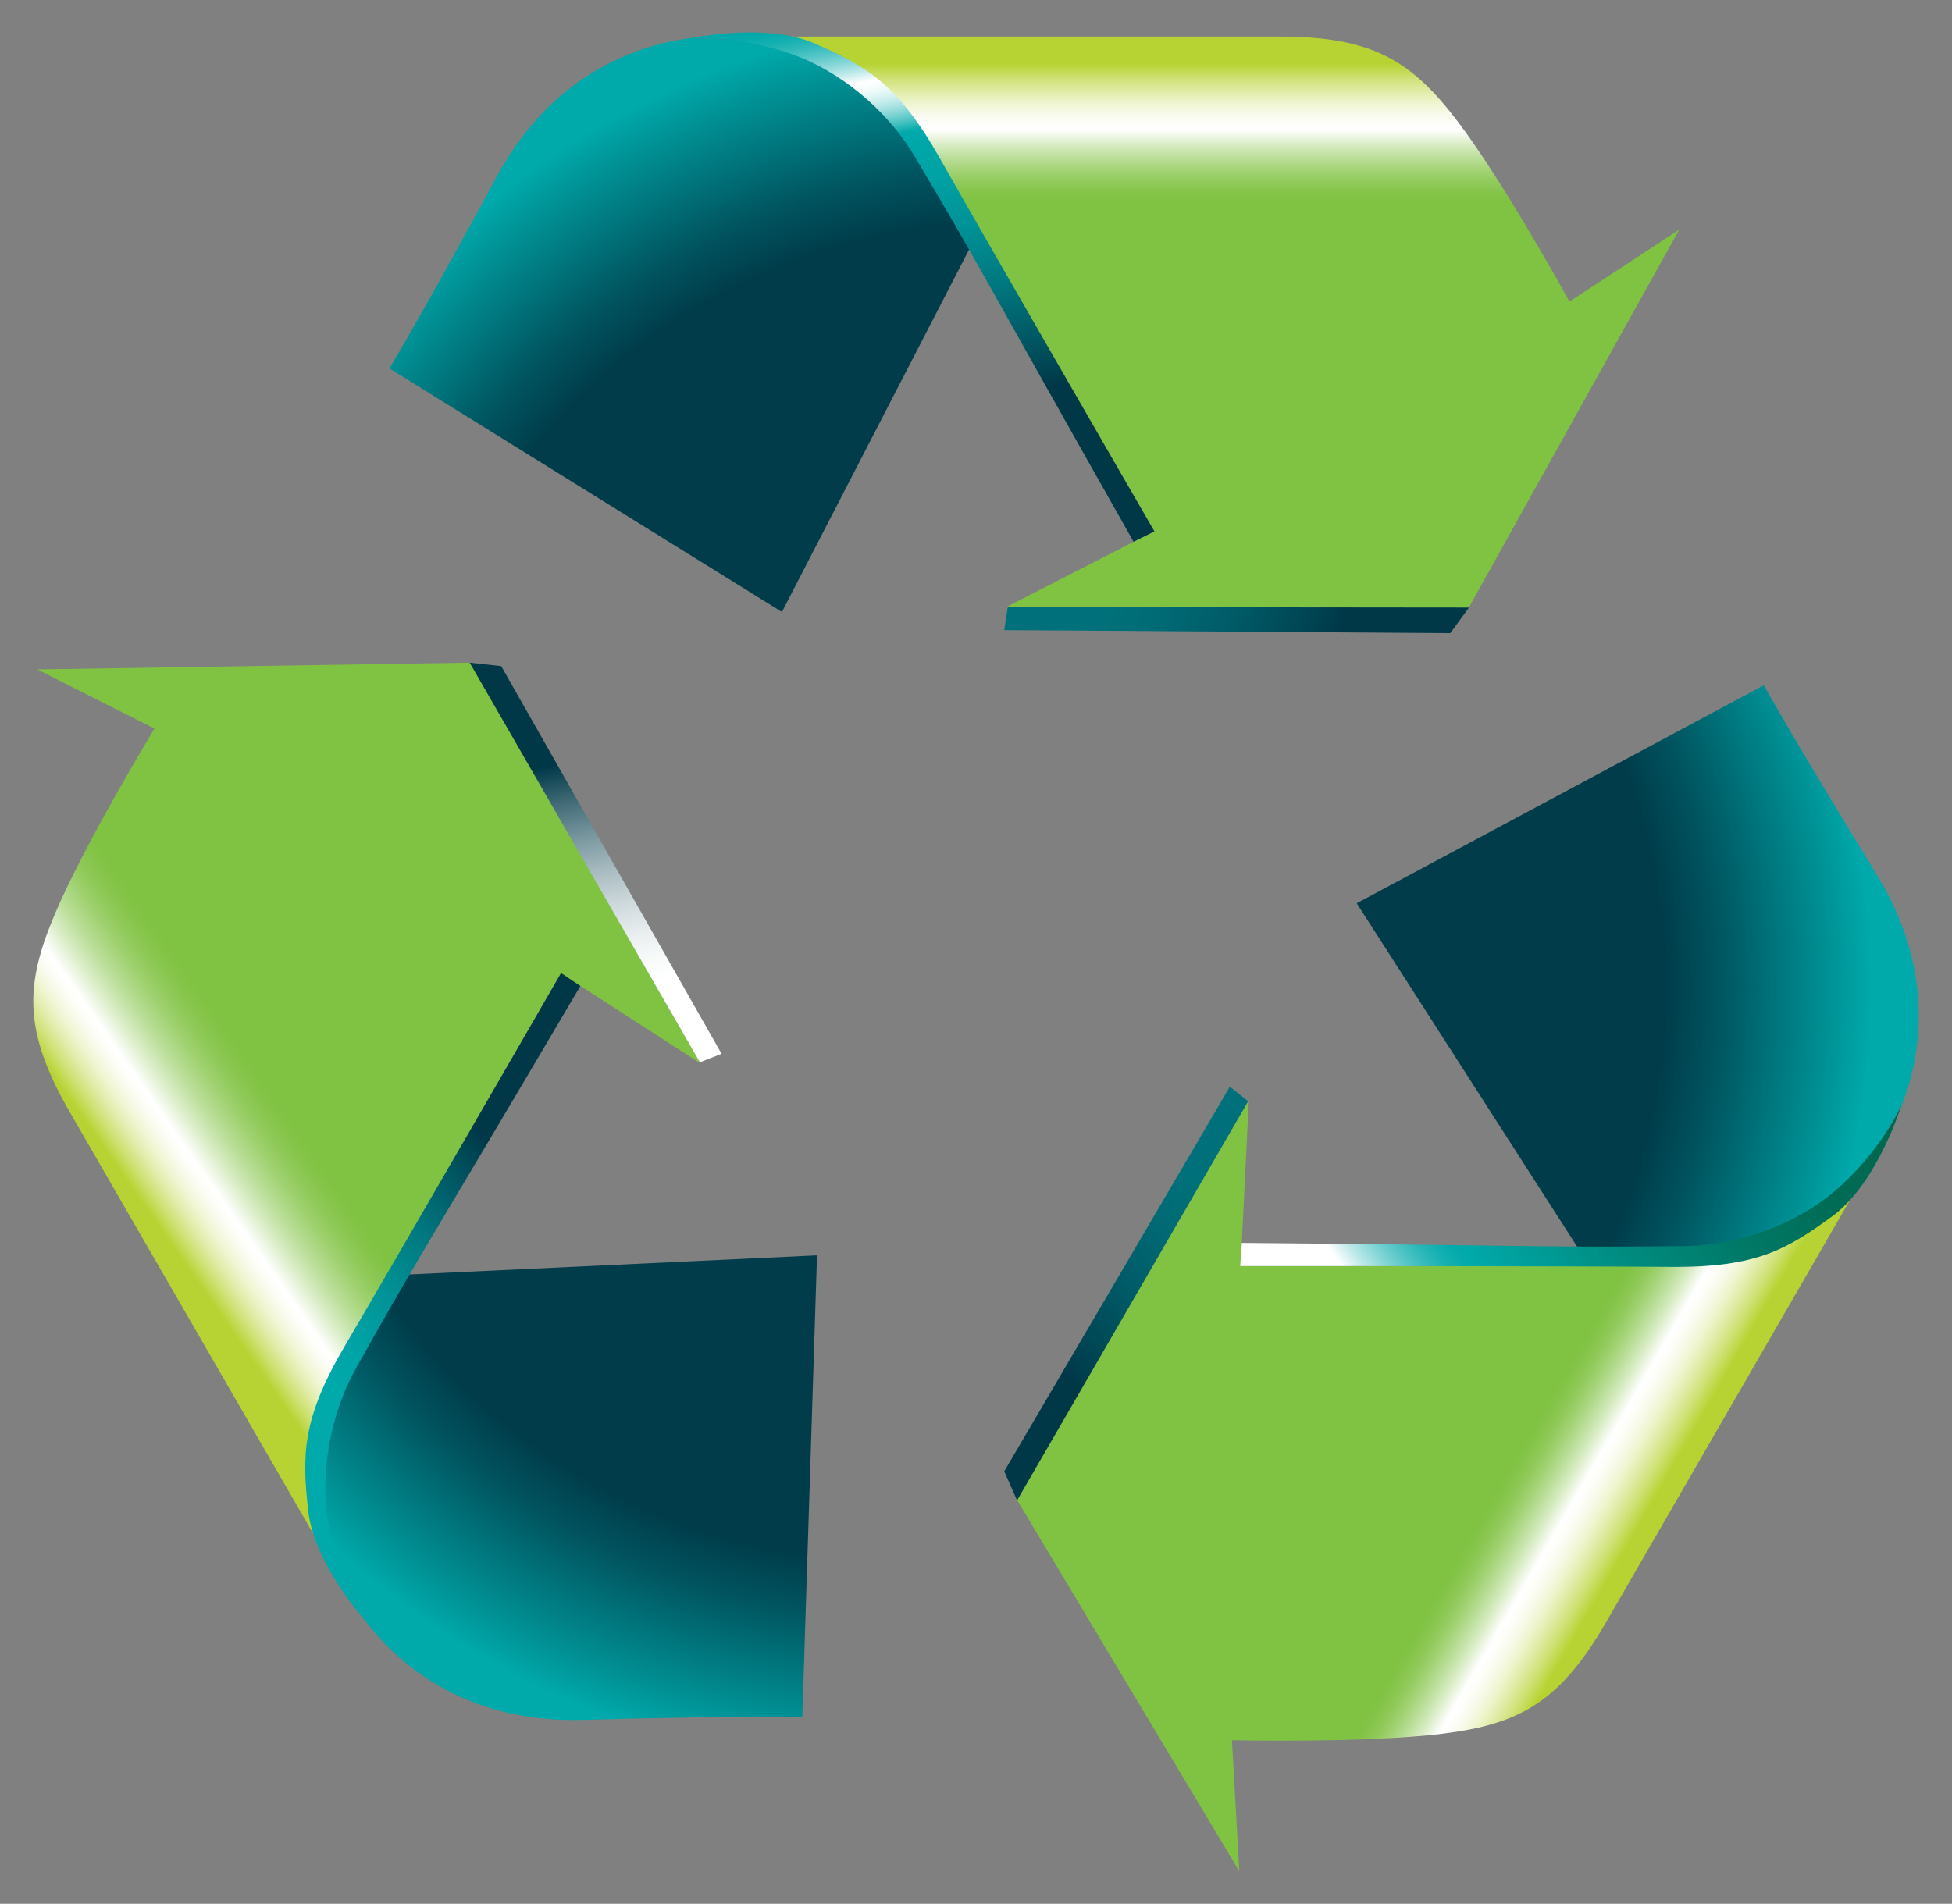 <?xml version="1.0" encoding="utf-8"?>
<!DOCTYPE svg PUBLIC "-//W3C//DTD SVG 1.1//EN" "http://www.w3.org/Graphics/SVG/1.1/DTD/svg11.dtd">
<svg version="1.1" id="Ebene_1" xmlns="http://www.w3.org/2000/svg" xmlns:xlink="http://www.w3.org/1999/xlink" x="0px" y="0px"
	 viewBox="-430.759 -421.353 1061.322 1035.324" enable-background="new -430.759 -421.353 1061.322 1035.324"
	 xml:space="preserve">
<rect x="-430.759" y="-421.353" width="1061.322" height="1035.324" fill="#808080" stroke="none"/>
<g>
	
		<radialGradient id="SVGID_1_" cx="119.935" cy="154.885" r="477.887" gradientTransform="matrix(1 0 0 -1 0 190)" gradientUnits="userSpaceOnUse">
		<stop  offset="0.702" style="stop-color:#003C4A"/>
		<stop  offset="0.766" style="stop-color:#005560"/>
		<stop  offset="0.9" style="stop-color:#009699"/>
		<stop  offset="0.938" style="stop-color:#00A9AA"/>
	</radialGradient>
	<path fill="url(#SVGID_1_)" d="M-57.681-400.274c-27.149,3.97-72.835,19.201-103.007,74.984
		c-39.651,73.288-58.333,104.302-58.333,104.302L-5.619-88.558L97.697-288.63
		c-9.453-16.467-19.024-36.476-33.341-56.532C28.622-395.285-20.824-400.932-57.681-400.274z"/>
	
		<radialGradient id="SVGID_2_" cx="-2285.416" cy="172.566" r="477.901" gradientTransform="matrix(-0.5 -0.866 -0.866 0.5 -936.605 -1973.516)" gradientUnits="userSpaceOnUse">
		<stop  offset="0.702" style="stop-color:#003C4A"/>
		<stop  offset="0.766" style="stop-color:#005560"/>
		<stop  offset="0.9" style="stop-color:#009699"/>
		<stop  offset="0.938" style="stop-color:#00A9AA"/>
	</radialGradient>
	<path fill="url(#SVGID_2_)" d="M-230.466,462.262c17.019,21.522,53.061,53.482,116.456,51.707
		c83.293-2.301,119.48-1.624,119.48-1.624l7.993-251.029l-224.939,10.564
		c-9.538,16.421-22.047,34.708-32.276,57.117c-25.532,56.006-5.712,101.692,13.285,133.245L-230.466,462.262z"/>
	
		<radialGradient id="SVGID_3_" cx="-1069.692" cy="2246.239" r="477.894" gradientTransform="matrix(-0.5 0.866 0.866 0.5 -2341.82 -81.183)" gradientUnits="userSpaceOnUse">
		<stop  offset="0.702" style="stop-color:#003C4A"/>
		<stop  offset="0.766" style="stop-color:#005560"/>
		<stop  offset="0.9" style="stop-color:#009699"/>
		<stop  offset="0.938" style="stop-color:#00A9AA"/>
	</radialGradient>
	<path fill="url(#SVGID_3_)" d="M602.89,180.653c10.136-25.505,19.773-72.69-13.436-126.704
		c-43.661-71.001-61.18-102.665-61.18-102.665L306.898,69.863L428.548,259.397
		c18.965,0.033,41.065,1.749,65.584-0.605c61.265-5.916,90.912-45.949,108.726-78.159L602.89,180.653z"/>
	
		<linearGradient id="SVGID_4_" gradientUnits="userSpaceOnUse" x1="240.913" y1="264.005" x2="240.913" y2="599.037" gradientTransform="matrix(1 0 0 -1 0 190)">
		<stop  offset="0.708" style="stop-color:#80C242"/>
		<stop  offset="0.722" style="stop-color:#84C448"/>
		<stop  offset="0.739" style="stop-color:#8FC958"/>
		<stop  offset="0.759" style="stop-color:#A1D273"/>
		<stop  offset="0.78" style="stop-color:#BADE98"/>
		<stop  offset="0.803" style="stop-color:#DAEDC7"/>
		<stop  offset="0.826" style="stop-color:#FFFFFF"/>
		<stop  offset="0.838" style="stop-color:#FDFEF9"/>
		<stop  offset="0.853" style="stop-color:#F7FAE9"/>
		<stop  offset="0.87" style="stop-color:#EEF5CE"/>
		<stop  offset="0.888" style="stop-color:#E1ECA9"/>
		<stop  offset="0.908" style="stop-color:#D0E279"/>
		<stop  offset="0.928" style="stop-color:#BCD640"/>
		<stop  offset="0.933" style="stop-color:#B7D333"/>
	</linearGradient>
	<path fill="url(#SVGID_4_)" d="M422.579-257.353c0,0-34.978-63.816-60.384-97.433
		c-25.387-33.63-46.672-46.678-97.439-46.678H-0.433c27.05,7.619,53.982,22.869,71.691,52.141
		c11.642,19.241,125.554,216.853,125.554,216.853l-80.282,41.157l251.147,0.69L482.26-296.472l-59.687,39.119H422.579z"
		/>
	
		<linearGradient id="SVGID_5_" gradientUnits="userSpaceOnUse" x1="35.427" y1="636.059" x2="81.389" y2="390.131" gradientTransform="matrix(1 0 0 -1 0 190)">
		<stop  offset="0.124" style="stop-color:#00A9AA"/>
		<stop  offset="0.138" style="stop-color:#06ABAC"/>
		<stop  offset="0.157" style="stop-color:#16B0B1"/>
		<stop  offset="0.178" style="stop-color:#31B9BA"/>
		<stop  offset="0.201" style="stop-color:#56C6C7"/>
		<stop  offset="0.226" style="stop-color:#86D6D7"/>
		<stop  offset="0.251" style="stop-color:#BFE9EA"/>
		<stop  offset="0.275" style="stop-color:#FFFFFF"/>
		<stop  offset="0.287" style="stop-color:#F9FDFD"/>
		<stop  offset="0.302" style="stop-color:#E9F8F8"/>
		<stop  offset="0.32" style="stop-color:#CEEFEF"/>
		<stop  offset="0.339" style="stop-color:#A9E2E2"/>
		<stop  offset="0.358" style="stop-color:#79D2D2"/>
		<stop  offset="0.379" style="stop-color:#40BFBF"/>
		<stop  offset="0.399" style="stop-color:#00A9AA"/>
		<stop  offset="0.494" style="stop-color:#00A3A5"/>
		<stop  offset="0.617" style="stop-color:#009397"/>
		<stop  offset="0.756" style="stop-color:#007980"/>
		<stop  offset="0.904" style="stop-color:#005460"/>
		<stop  offset="1" style="stop-color:#003848"/>
	</linearGradient>
	<path fill="url(#SVGID_5_)" d="M196.911-132.371c-1.841-3.037-93.462-161.82-116.529-202.648
		c-23.277-41.222-40.322-50.281-67.918-62.54c-27.596-12.26-71.296-2.347-71.296-2.347s27.589-3.149,59.142,8.164
		c24.302,8.69,50.406,28.746,66.445,55.763c37.206,62.652,38.001,66.498,118.81,209.222l11.372-5.614H196.911z"/>
	
		<linearGradient id="SVGID_6_" gradientUnits="userSpaceOnUse" x1="92.88" y1="323.272" x2="294.003" y2="257.767" gradientTransform="matrix(1 0 0 -1 0 190)">
		<stop  offset="0.399" style="stop-color:#00717A"/>
		<stop  offset="0.544" style="stop-color:#006B75"/>
		<stop  offset="0.732" style="stop-color:#005B67"/>
		<stop  offset="0.942" style="stop-color:#004150"/>
		<stop  offset="1" style="stop-color:#003848"/>
	</linearGradient>
	<polygon fill="url(#SVGID_6_)" points="117.174,-91.214 115.267,-78.698 357.764,-77.042 367.953,-90.964 	"/>
	
		<linearGradient id="SVGID_7_" gradientUnits="userSpaceOnUse" x1="23.776" y1="262.567" x2="-384.61" y2="-22.381" gradientTransform="matrix(1 0 0 -1 0 190)">
		<stop  offset="0.786" style="stop-color:#80C242"/>
		<stop  offset="0.799" style="stop-color:#84C448"/>
		<stop  offset="0.816" style="stop-color:#8FC958"/>
		<stop  offset="0.835" style="stop-color:#A1D273"/>
		<stop  offset="0.856" style="stop-color:#BADE98"/>
		<stop  offset="0.877" style="stop-color:#DAEDC7"/>
		<stop  offset="0.899" style="stop-color:#FFFFFF"/>
		<stop  offset="0.907" style="stop-color:#FDFEF9"/>
		<stop  offset="0.917" style="stop-color:#F7FAE9"/>
		<stop  offset="0.929" style="stop-color:#EEF5CE"/>
		<stop  offset="0.942" style="stop-color:#E1ECA9"/>
		<stop  offset="0.955" style="stop-color:#D0E279"/>
		<stop  offset="0.969" style="stop-color:#BCD640"/>
		<stop  offset="0.972" style="stop-color:#B7D333"/>
	</linearGradient>
	<path fill="url(#SVGID_7_)" d="M-346.811-25.085c0,0-37.771,62.218-54.192,101.002s-17.065,63.743,8.316,107.727
		l132.581,229.645c-6.928-27.221-7.172-58.182,9.315-88.144c10.827-19.714,125.015-217.162,125.015-217.162
		l75.799,48.933l-124.969-217.912l-235.581,3.681l63.717,32.158L-346.811-25.085z"/>
	
		<linearGradient id="SVGID_8_" gradientUnits="userSpaceOnUse" x1="-2369.766" y1="653.781" x2="-2323.798" y2="407.85" gradientTransform="matrix(-0.5 -0.866 -0.866 0.5 -936.605 -1973.516)">
		<stop  offset="0.399" style="stop-color:#00A9AA"/>
		<stop  offset="0.494" style="stop-color:#00A3A5"/>
		<stop  offset="0.617" style="stop-color:#009397"/>
		<stop  offset="0.756" style="stop-color:#007980"/>
		<stop  offset="0.904" style="stop-color:#005460"/>
		<stop  offset="1" style="stop-color:#003848"/>
	</linearGradient>
	<path fill="url(#SVGID_8_)" d="M-125.724,107.819c-1.722,3.135-93.416,161.873-117.252,202.26
		c-24.059,40.749-23.382,60.049-20.213,90.09c3.175,30.034,33.61,62.908,33.61,62.908s-16.526-22.324-22.508-55.296
		c-4.615-25.393-0.296-58.024,15.086-85.423c35.661-63.566,38.587-66.169,121.787-207.506l-10.511-7.053V107.819z"/>
	
		<linearGradient id="SVGID_9_" gradientUnits="userSpaceOnUse" x1="-2312.912" y1="339.674" x2="-2111.769" y2="274.163" gradientTransform="matrix(-0.5 -0.866 -0.866 0.5 -936.605 -1973.516)">
		<stop  offset="0.399" style="stop-color:#FFFFFF"/>
		<stop  offset="0.457" style="stop-color:#F9FBFB"/>
		<stop  offset="0.531" style="stop-color:#E9EEEF"/>
		<stop  offset="0.615" style="stop-color:#CED9DC"/>
		<stop  offset="0.706" style="stop-color:#A9BCC1"/>
		<stop  offset="0.803" style="stop-color:#79979F"/>
		<stop  offset="0.902" style="stop-color:#406A76"/>
		<stop  offset="1" style="stop-color:#003848"/>
	</linearGradient>
	<polygon fill="url(#SVGID_9_)" points="-50.24,156.331 -38.434,151.73 -158.256,-59.116 -175.393,-60.976 	"/>
	
		<linearGradient id="SVGID_10_" gradientUnits="userSpaceOnUse" x1="-947.125" y1="2355.372" x2="-947.125" y2="2690.384" gradientTransform="matrix(-0.5 0.866 0.866 0.5 -2341.82 -81.183)">
		<stop  offset="0.714" style="stop-color:#80C242"/>
		<stop  offset="0.727" style="stop-color:#84C448"/>
		<stop  offset="0.745" style="stop-color:#8FC958"/>
		<stop  offset="0.765" style="stop-color:#A1D273"/>
		<stop  offset="0.786" style="stop-color:#BADE98"/>
		<stop  offset="0.809" style="stop-color:#DAEDC7"/>
		<stop  offset="0.832" style="stop-color:#FFFFFF"/>
		<stop  offset="0.844" style="stop-color:#FDFEF9"/>
		<stop  offset="0.86" style="stop-color:#F7FAE9"/>
		<stop  offset="0.878" style="stop-color:#EEF5CE"/>
		<stop  offset="0.897" style="stop-color:#E1ECA9"/>
		<stop  offset="0.918" style="stop-color:#D0E279"/>
		<stop  offset="0.939" style="stop-color:#BCD640"/>
		<stop  offset="0.944" style="stop-color:#B7D333"/>
	</linearGradient>
	<path fill="url(#SVGID_10_)" d="M239.047,525.039c0,0,72.769,1.597,114.583-3.569
		c41.807-5.18,63.743-17.078,89.104-61.055l132.601-229.645c-20.122,19.622-46.784,35.306-80.959,36.016
		c-22.481,0.48-250.582,0.316-250.582,0.316l4.463-90.11L122.104,394.154l120.972,202.155l-4.01-71.257
		L239.047,525.039z"/>
	
		<linearGradient id="SVGID_11_" gradientUnits="userSpaceOnUse" x1="593.693" y1="82.673" x2="326.94" y2="-115.163" gradientTransform="matrix(1 0 0 -1 0 190)">
		<stop  offset="0.18" style="stop-color:#00684F"/>
		<stop  offset="0.296" style="stop-color:#006C55"/>
		<stop  offset="0.446" style="stop-color:#007865"/>
		<stop  offset="0.614" style="stop-color:#008B7F"/>
		<stop  offset="0.795" style="stop-color:#00A5A4"/>
		<stop  offset="0.82" style="stop-color:#00A9AA"/>
		<stop  offset="0.838" style="stop-color:#06ABAC"/>
		<stop  offset="0.86" style="stop-color:#16B0B1"/>
		<stop  offset="0.885" style="stop-color:#31B9BA"/>
		<stop  offset="0.912" style="stop-color:#56C6C7"/>
		<stop  offset="0.941" style="stop-color:#86D6D7"/>
		<stop  offset="0.971" style="stop-color:#BFE9EA"/>
		<stop  offset="1" style="stop-color:#FFFFFF"/>
	</linearGradient>
	<path fill="url(#SVGID_11_)" d="M243.582,267.16c3.576-0.059,186.892-0.02,233.78,0.434
		c47.323,0.454,63.697-9.781,88.131-27.543c24.421-17.762,37.679-60.562,37.679-60.562s-11.076,25.453-36.634,47.112
		c-19.694,16.723-50.103,29.278-81.525,29.679c-72.88,0.894-76.595-0.348-240.597-1.729l-0.855,12.49
		L243.582,267.16z"/>
	
		<linearGradient id="SVGID_12_" gradientUnits="userSpaceOnUse" x1="-1096.748" y1="2414.677" x2="-895.632" y2="2349.165" gradientTransform="matrix(-0.5 0.866 0.866 0.5 -2341.82 -81.183)">
		<stop  offset="0.399" style="stop-color:#00717A"/>
		<stop  offset="0.544" style="stop-color:#006B75"/>
		<stop  offset="0.732" style="stop-color:#005B67"/>
		<stop  offset="0.942" style="stop-color:#004150"/>
		<stop  offset="1" style="stop-color:#003848"/>
	</linearGradient>
	<polygon fill="url(#SVGID_12_)" points="247.855,177.498 237.929,169.609 115.267,378.779 122.235,394.555 	"/>
</g>
</svg>
